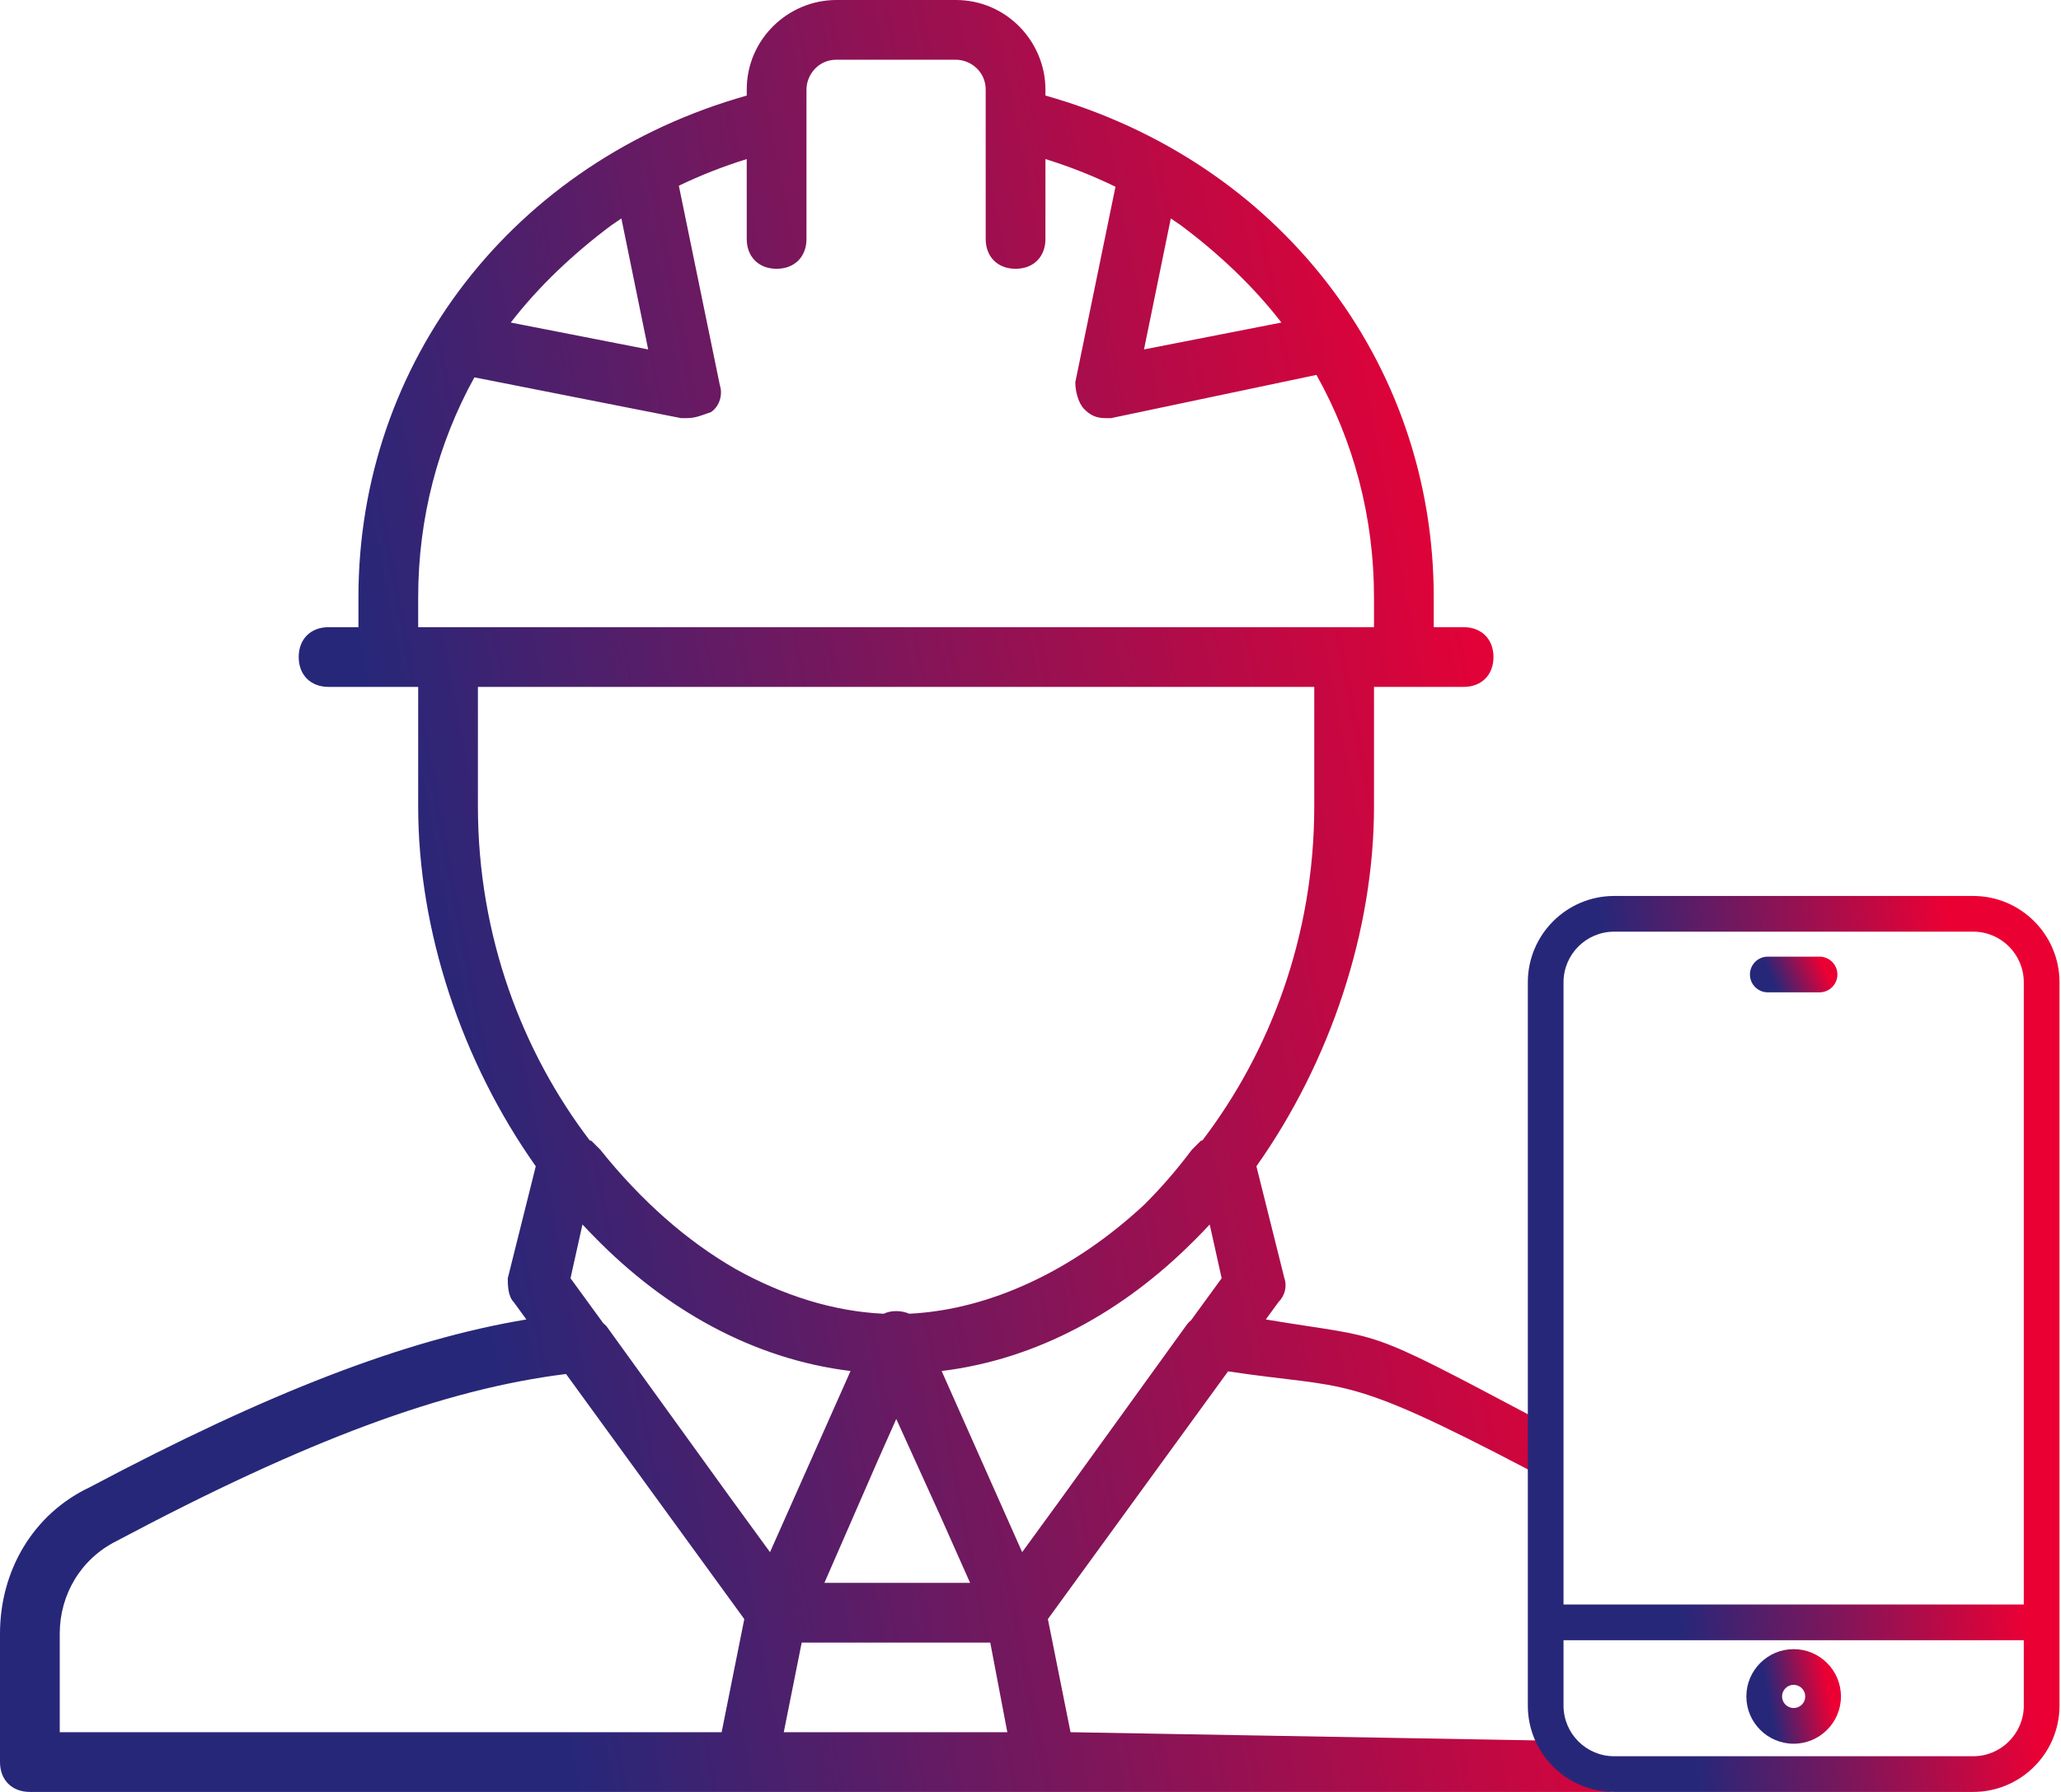 <svg xmlns="http://www.w3.org/2000/svg" width="69" height="60" viewBox="0 0 69 60" fill="none">
  <path d="M51.45 47.512C45.482 44.347 46.454 44.86 42.378 44.18L42.8 43.6C43 43.4 43.1 43.1 43 42.8L42.063 39.051C44.541 35.548 46 31.167 46 27V23H47H49C49.6 23 50 22.6 50 22C50 21.4 49.6 21 49 21H48V20C48 12.1 42.8 5.4 35 3.2V3C35 1.4 33.7 0 32 0H28C26.4 0 25 1.3 25 3V3.2C17.2 5.4 12 12.1 12 20V21H11C10.4 21 10 21.4 10 22C10 22.6 10.4 23 11 23H13H14V27C14 31.167 15.459 35.547 17.937 39.051L17 42.8C17 43 17 43.4 17.2 43.6L17.622 44.18C13.546 44.86 8.968 46.635 3 49.8C1.1 50.7 0 52.6 0 54.7V59C0 59.6 0.4 60 1 60H25H25.4H34.6H35H53.85C54.45 60 52.2 58.6 52.2 58V55C51.15 53 52.8 49.8 51.45 47.512ZM29.4 48.874L30.006 47.512L31.5 50.801L32.478 53H27.6L29.4 48.874ZM26.84 55H33.153L33.724 58H26.24L26.84 55ZM40.5 41L40.9 42.8L39.878 44.203C39.813 44.256 39.753 44.321 39.7 44.4L35.541 50.159L34.221 51.971L31.525 45.906C34.747 45.513 37.624 43.895 39.947 41.57C39.973 41.545 39.999 41.519 40.025 41.494C40.031 41.487 40.037 41.481 40.043 41.475C40.197 41.32 40.349 41.162 40.5 41ZM39.197 7.314C39.308 7.388 39.418 7.463 39.527 7.539C40.802 8.489 41.978 9.602 42.9 10.8L38.3 11.7L39.197 7.314ZM21.7 11.7L17.1 10.8C18.022 9.602 19.198 8.489 20.473 7.539C20.582 7.463 20.692 7.388 20.803 7.314L21.7 11.7ZM14 20C14 17.339 14.67 14.829 15.882 12.635L22.8 14C22.9 14 22.9 14 23 14C23.3 14 23.5 13.9 23.8 13.8C24.1 13.6 24.2 13.2 24.1 12.9L22.727 6.219C23.45 5.871 24.209 5.572 25 5.326V8C25 8.6 25.4 9 26 9C26.6 9 27 8.6 27 8V4V3C27 2.5 27.4 2 28 2H32C32.5 2 33 2.4 33 3V4V8C33 8.6 33.4 9 34 9C34.6 9 35 8.6 35 8V5.326C35.817 5.58 36.6 5.89 37.345 6.253L36 12.8C36 13.1 36.1 13.5 36.3 13.7C36.5 13.9 36.7 14 37 14C37.1 14 37.1 14 37.2 14L44.073 12.553C45.314 14.766 46 17.306 46 20V21H45H15H14L14 20ZM16 23H44V27C44 31.36 42.504 35.235 40.258 38.181L40.2 38.2C40.1 38.3 40 38.4 39.9 38.5C39.397 39.171 38.866 39.782 38.311 40.334C35.956 42.528 33.148 43.856 30.442 43.988C30.306 43.929 30.153 43.9 30 43.9C29.846 43.9 29.708 43.93 29.584 43.989C27.927 43.913 26.232 43.388 24.625 42.49C22.996 41.555 21.465 40.206 20.1 38.5C20 38.4 19.9 38.3 19.8 38.2L19.741 38.181C17.496 35.235 16 31.36 16 27L16 23ZM28.475 45.906L25.779 51.972L24.459 50.16L20.3 44.4C20.268 44.368 20.233 44.337 20.197 44.306L19.1 42.8L19.5 41C19.636 41.146 19.773 41.288 19.912 41.428C22.259 43.829 25.187 45.505 28.475 45.906ZM2 54.7C2 53.4 2.7 52.2 3.9 51.6C10.274 48.214 14.863 46.514 18.95 46.006L24.918 54.212L24.16 58H2V54.7ZM51.45 58.275L35.84 58L35.082 54.212L41.114 45.918C45.188 46.532 44.908 45.931 51.15 49.2C52.35 49.9 51.45 54.125 51.45 55.425V58.275Z" fill="url(#paint0_linear_530_974)"></path>
  <path d="M66.06 30H54.04C52.446 30 51.15 31.296 51.15 32.89V57.11H51.15C51.15 58.704 52.446 60 54.04 60H66.06C67.653 60 68.95 58.704 68.95 57.11V32.89C68.95 31.296 67.653 30 66.06 30ZM52.345 32.89C52.345 31.955 53.105 31.195 54.04 31.195H66.06C66.994 31.195 67.754 31.955 67.754 32.89V53.725H52.345V32.89ZM67.755 57.11C67.754 58.045 66.994 58.805 66.06 58.805H54.04C53.105 58.805 52.345 58.045 52.345 57.11V54.92H67.754V57.11H67.755Z" fill="url(#paint1_linear_530_974)"></path>
  <path d="M60.916 32.032H59.183C58.853 32.032 58.586 32.299 58.586 32.63C58.586 32.959 58.853 33.227 59.183 33.227H60.916C61.246 33.227 61.514 32.959 61.514 32.63C61.514 32.299 61.246 32.032 60.916 32.032Z" fill="url(#paint2_linear_530_974)"></path>
  <path d="M60.05 55.219C59.177 55.219 58.466 55.93 58.466 56.803C58.466 57.676 59.177 58.386 60.05 58.386C60.923 58.386 61.633 57.676 61.633 56.803C61.633 55.93 60.923 55.219 60.05 55.219ZM60.05 57.191C59.836 57.191 59.661 57.017 59.661 56.803C59.661 56.589 59.836 56.414 60.05 56.414C60.264 56.414 60.438 56.589 60.438 56.803C60.438 57.017 60.264 57.191 60.05 57.191Z" fill="url(#paint3_linear_530_974)"></path>
  <defs>
    <linearGradient id="paint0_linear_530_974" x1="17.963" y1="52.844" x2="55.893" y2="45.609" gradientUnits="userSpaceOnUse">
      <stop stop-color="#272779"></stop>
      <stop offset="1" stop-color="#EB0034"></stop>
    </linearGradient>
    <linearGradient id="paint1_linear_530_974" x1="56.479" y1="56.422" x2="67.993" y2="55.119" gradientUnits="userSpaceOnUse">
      <stop stop-color="#272779"></stop>
      <stop offset="1" stop-color="#EB0034"></stop>
    </linearGradient>
    <linearGradient id="paint2_linear_530_974" x1="59.462" y1="33.084" x2="61.037" y2="32.349" gradientUnits="userSpaceOnUse">
      <stop stop-color="#272779"></stop>
      <stop offset="1" stop-color="#EB0034"></stop>
    </linearGradient>
    <linearGradient id="paint3_linear_530_974" x1="59.414" y1="58.009" x2="61.417" y2="57.627" gradientUnits="userSpaceOnUse">
      <stop stop-color="#272779"></stop>
      <stop offset="1" stop-color="#EB0034"></stop>
    </linearGradient>
  </defs>
</svg>